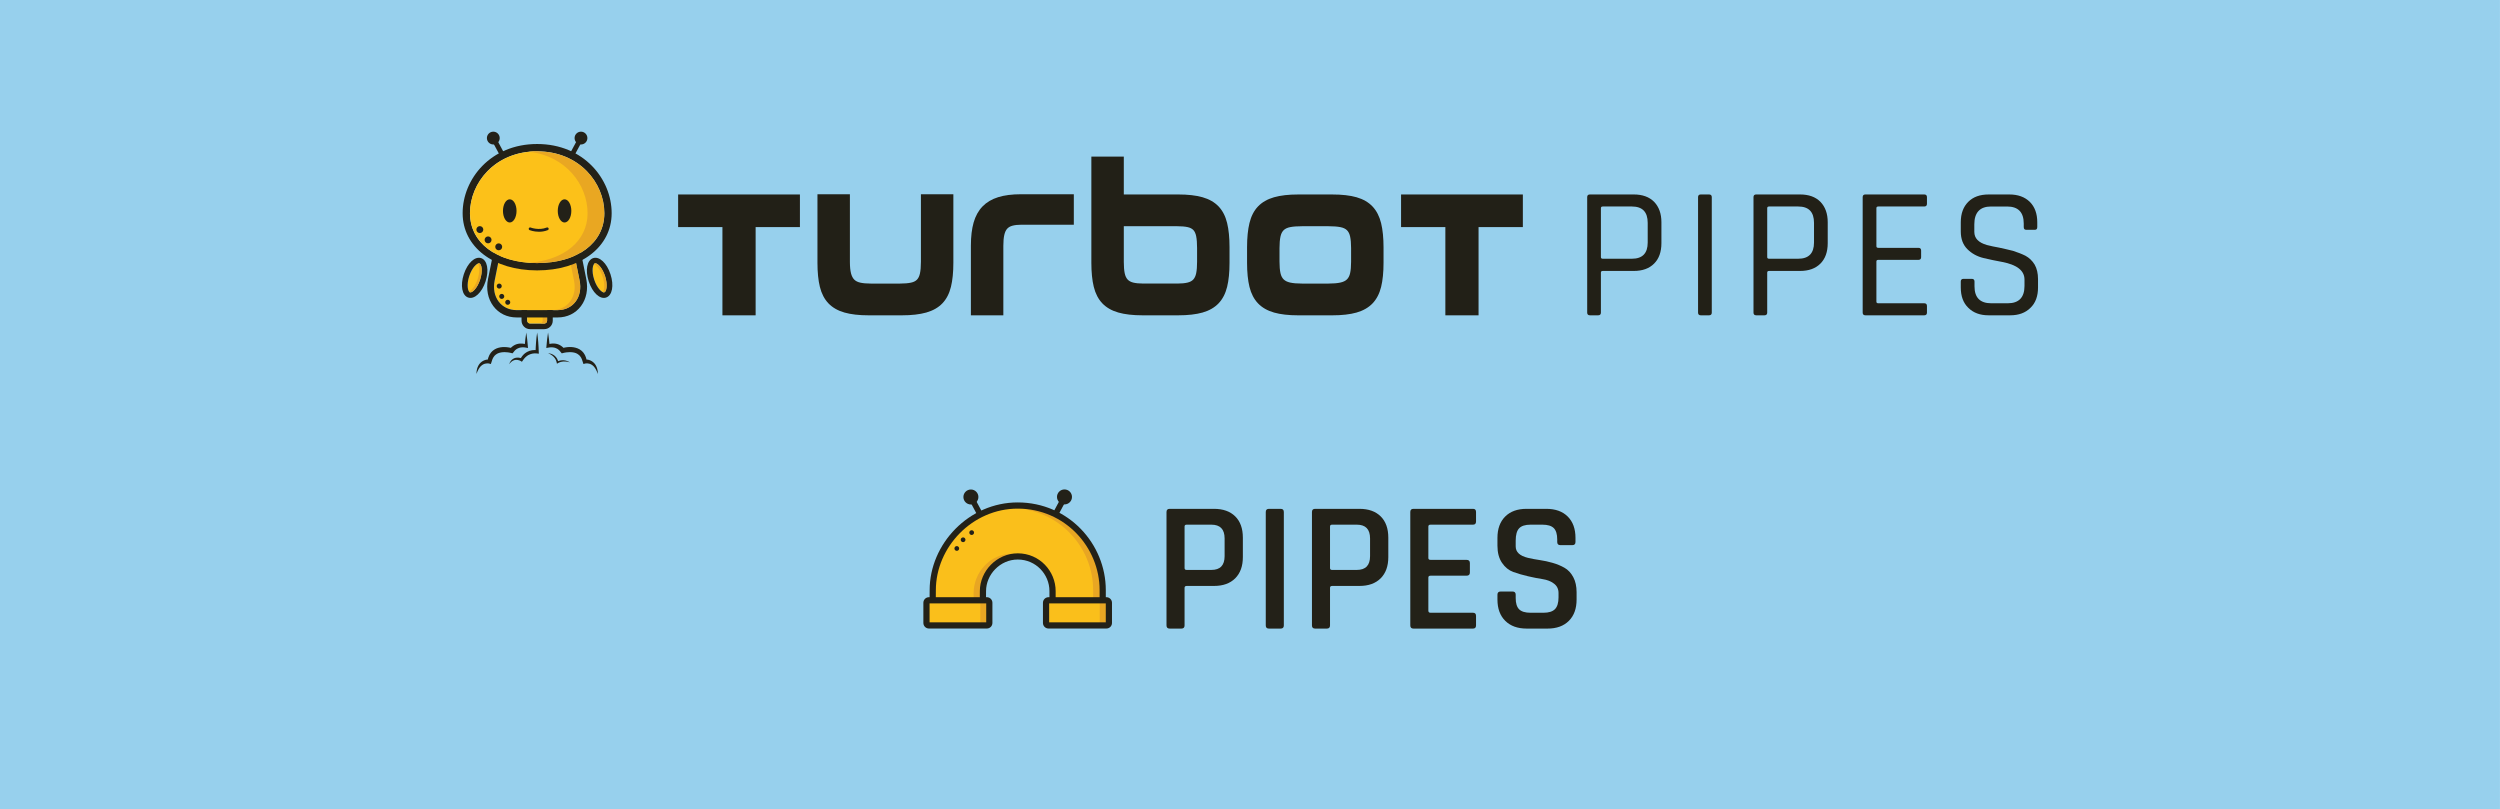 <?xml version="1.0" encoding="UTF-8" standalone="no"?><!DOCTYPE svg PUBLIC "-//W3C//DTD SVG 1.1//EN" "http://www.w3.org/Graphics/SVG/1.1/DTD/svg11.dtd"><svg width="100%" height="100%" viewBox="0 0 32793 10613" version="1.1" xmlns="http://www.w3.org/2000/svg" xmlns:xlink="http://www.w3.org/1999/xlink" xml:space="preserve" xmlns:serif="http://www.serif.com/" style="fill-rule:evenodd;clip-rule:evenodd;stroke-linejoin:round;stroke-miterlimit:2;"><rect id="Background" x="0" y="0" width="32792.5" height="10612.1" style="fill:#97d0ed;"/><g id="Pipes-Wordmark" serif:id="Pipes Wordmark"><path d="M15496.7,8245.31l-153.903,-0c-27.687,-0 -41.526,-13.848 -41.526,-41.534l0,-1487.71c0,-27.686 13.839,-41.525 41.526,-41.525l581.413,-0c118.886,-0 211.71,32.973 278.488,98.935c66.771,65.954 100.156,159.19 100.156,279.709l0,254.06c0,118.885 -33.385,211.717 -100.156,278.488c-66.778,66.77 -159.602,100.156 -278.488,100.156l-356.665,-0c-19.546,-0 -29.311,8.148 -29.311,24.428l0,493.464c0,27.686 -13.847,41.534 -41.534,41.534Zm68.404,-769.511l324.904,-0c115.628,-0 173.442,-60.255 173.442,-180.774l0,-232.072c0,-120.518 -57.814,-180.774 -173.442,-180.774l-324.904,0c-17.913,0 -26.87,8.141 -26.87,24.429l0,544.762c0,16.289 8.957,24.429 26.87,24.429Z" style="fill:#232118;fill-rule:nonzero;"/><path d="M16840.3,6716.06l-0,1487.71c-0,27.686 -13.848,41.534 -41.534,41.534l-153.904,-0c-27.686,-0 -41.525,-13.848 -41.525,-41.534l-0,-1487.71c-0,-27.686 13.839,-41.525 41.525,-41.525l153.904,-0c27.686,-0 41.534,13.839 41.534,41.525Z" style="fill:#232118;fill-rule:nonzero;"/><path d="M17404.6,8245.31l-153.896,-0c-27.686,-0 -41.533,-13.848 -41.533,-41.534l-0,-1487.71c-0,-27.686 13.847,-41.525 41.533,-41.525l581.406,-0c118.885,-0 211.717,32.973 278.488,98.935c66.77,65.954 100.156,159.19 100.156,279.709l-0,254.06c-0,118.885 -33.386,211.717 -100.156,278.488c-66.771,66.77 -159.603,100.156 -278.488,100.156l-356.665,-0c-19.538,-0 -29.311,8.148 -29.311,24.428l-0,493.464c-0,27.686 -13.848,41.534 -41.534,41.534Zm68.403,-769.511l324.905,-0c115.628,-0 173.442,-60.255 173.442,-180.774l-0,-232.072c-0,-120.518 -57.814,-180.774 -173.442,-180.774l-324.905,0c-17.913,0 -26.869,8.141 -26.869,24.429l-0,544.762c-0,16.289 8.956,24.429 26.869,24.429Z" style="fill:#232118;fill-rule:nonzero;"/><path d="M19322.3,8245.31l-781.725,-0c-27.678,-0 -41.525,-13.848 -41.525,-41.534l-0,-1487.71c-0,-27.686 13.847,-41.525 41.525,-41.525l781.725,-0c26.062,-0 39.093,13.839 39.093,41.525l-0,124.585c-0,27.686 -13.031,41.533 -39.093,41.533l-556.976,0c-19.546,0 -29.311,8.141 -29.311,24.429l-0,412.846c-0,16.288 9.765,24.429 29.311,24.429l471.476,-0c29.319,-0 43.975,13.847 43.975,41.525l0,124.593c0,27.686 -14.656,41.525 -43.975,41.525l-471.476,0c-19.546,0 -29.311,8.149 -29.311,24.429l-0,434.833c-0,17.913 9.765,26.878 29.311,26.878l556.976,0c26.062,0 39.093,13.839 39.093,41.526l-0,124.584c-0,27.686 -13.031,41.534 -39.093,41.534Z" style="fill:#232118;fill-rule:nonzero;"/><path d="M19642.3,7864.22l0,-63.513c0,-27.686 13.839,-41.533 41.526,-41.533l156.345,-0c27.686,-0 41.533,13.847 41.533,41.533l0,43.975c0,68.395 15.06,117.665 45.188,147.793c30.135,30.127 80.213,45.195 150.242,45.195l168.559,0c70.028,0 120.502,-15.884 151.43,-47.637c30.927,-31.76 46.432,-83.471 46.432,-155.124l0,-56.189c0,-52.115 -19.958,-93.236 -59.876,-123.364c-39.834,-30.128 -89.153,-49.674 -147.759,-58.63c-58.631,-8.957 -122.96,-21.575 -192.988,-37.864c-70.028,-16.288 -134.358,-35.018 -192.988,-56.189c-58.631,-21.171 -107.892,-61.072 -147.793,-119.702c-39.9,-58.631 -59.851,-133.541 -59.851,-224.74l0,-102.606c0,-118.885 33.79,-212.122 101.377,-279.709c67.587,-67.587 160.823,-101.376 279.709,-101.376l258.933,-0c120.577,-0 214.597,33.789 282.142,101.376c67.629,67.587 101.443,160.824 101.443,279.709l-0,53.748c-0,27.687 -13.856,41.526 -41.567,41.526l-156.37,-0c-27.628,-0 -41.484,-13.839 -41.484,-41.526l0,-31.76c0,-70.029 -15.093,-120.107 -45.195,-150.234c-30.103,-30.136 -80.247,-45.196 -150.251,-45.196l-153.903,0c-70.029,0 -120.107,15.877 -150.242,47.637c-30.128,31.752 -45.188,85.905 -45.188,162.448l0,75.727c0,73.295 52.924,122.96 158.787,149.022c47.224,11.398 98.935,21.171 155.124,29.311c56.181,8.148 112.766,20.363 169.755,36.643c56.989,16.288 109.113,37.863 156.37,64.741c47.257,26.87 85.525,67.588 114.803,122.144c29.361,54.556 43.959,120.922 43.959,199.091l-0,95.273c-0,118.886 -33.732,212.122 -101.36,279.709c-67.546,67.587 -160.824,101.385 -279.668,101.385l-273.639,-0c-118.894,-0 -212.534,-33.798 -280.938,-101.385c-68.395,-67.587 -102.597,-160.823 -102.597,-279.709Z" style="fill:#232118;fill-rule:nonzero;"/><g id="Logo"><path d="M12768.2,6503.44l124.898,232.451l-65.55,35.225l-124.898,-232.452l65.55,-35.224Z" style="fill:#232118;"/><path d="M13932.2,6503.44l-124.906,232.451l65.558,35.225l124.898,-232.452l-65.55,-35.224Z" style="fill:#232118;"/><path d="M13864.7,6518.26c0,54.334 44.049,98.375 98.383,98.375c54.325,-0 98.366,-44.041 98.366,-98.375c-0,-54.325 -44.041,-98.383 -98.366,-98.383c-54.334,0 -98.383,44.058 -98.383,98.383" style="fill:#232118;fill-rule:nonzero;"/><path d="M12225.4,7874.9l667.771,-1.377c-20.412,-346.413 168.147,-582.502 456.722,-573.57c285.606,8.849 472.062,237.631 465.885,566.156l662.905,1.938c0,-0 4.05,-202.44 -13.748,-306.249c-98.853,-576.382 -686.155,-935.39 -1115.04,-930.59c-386.099,4.314 -1010.58,192.65 -1120.34,1051.99c-9.188,71.892 -4.157,191.701 -4.157,191.701Z" style="fill:#fabf1b;"/><path d="M12866.1,8026.17c0.042,1.658 -90.489,3.002 -90.514,2.046c-1.312,-58.111 -4.916,-200.625 -4.916,-242.192c0,-288.88 226.291,-522.536 503.889,-522.536c1.748,0 6.985,46.433 5.237,46.433c-228.642,0 -418.578,238.167 -418.578,476.103c0,41.212 3.588,182.522 4.882,240.146Z" style="fill:#e8a623;"/><path d="M13744.9,6681.63c402.875,183.833 683.161,590.262 683.161,1061.62c0,60.923 -0.47,181.896 0.619,251.14l-88.94,0c-1.055,-70.218 -0.61,-190.324 -0.61,-251.14c0,-531.789 -386.199,-974.094 -893.229,-1061.62l298.999,-0Z" style="fill:#e8a623;"/><path d="M12579.8,7183.61c-5.896,-16.19 -23.818,-24.544 -39.999,-18.647c-16.19,5.896 -24.544,23.818 -18.647,40.007c5.896,16.182 23.818,24.536 40.007,18.639c16.182,-5.896 24.536,-23.818 18.639,-39.999Z" style="fill:#232118;"/><path d="M12662.4,7069.62c-5.897,-16.181 -23.818,-24.536 -40.008,-18.639c-16.181,5.897 -24.536,23.819 -18.639,40c5.897,16.189 23.819,24.544 40.008,18.647c16.181,-5.897 24.536,-23.818 18.639,-40.008Z" style="fill:#232118;"/><path d="M12774.9,6975.6c-5.897,-16.181 -23.826,-24.536 -40.008,-18.639c-16.181,5.897 -24.536,23.819 -18.639,40c5.889,16.189 23.819,24.544 40,18.647c16.19,-5.897 24.536,-23.818 18.647,-40.008Z" style="fill:#232118;"/><path d="M12735.5,6420.87c54.333,0 98.383,44.041 98.383,98.375c-0,54.325 -44.05,98.374 -98.383,98.374c-54.325,-0 -98.383,-44.049 -98.383,-98.374c0,-54.334 44.058,-98.375 98.383,-98.375" style="fill:#232118;fill-rule:nonzero;"/><path d="M12274.6,7937.01c-0.231,22.466 -18.656,40.511 -41.121,40.28c-22.466,-0.239 -40.511,-18.663 -40.28,-41.129c-0,-0 1.171,-112.824 1.171,-195.231c-0,-606.329 514.239,-1151.72 1157.25,-1150.47c663.071,1.279 1153.38,542.338 1153.38,1150.49l0,221.631c0,22.466 -18.243,40.701 -40.701,40.701c-22.465,-0 -40.709,-18.235 -40.709,-40.701l0,-221.631c0,-565.216 -455.88,-1067.9 -1072.13,-1069.09c-597.603,-1.155 -1075.69,505.554 -1075.69,1069.07c0,82.762 -1.179,196.08 -1.179,196.08Z" style="fill:#232118;"/><path d="M12933.8,7833.8c-0.231,22.457 -18.656,40.511 -41.122,40.272c-22.465,-0.231 -40.511,-18.656 -40.28,-41.122c0,0 0.479,-46.061 0.479,-79.702c-0,-260.938 221.268,-495.707 497.991,-495.171c285.358,0.553 496.317,233.458 496.317,495.179l0,90.762c0,22.466 -18.234,40.701 -40.7,40.701c-22.466,0 -40.701,-18.235 -40.701,-40.701l0,-90.762c0,-218.785 -176.526,-413.316 -415.073,-413.769c-231.321,-0.454 -416.425,195.635 -416.425,413.761c0,34.004 -0.486,80.552 -0.486,80.552Z" style="fill:#232118;"/><path d="M12977,7910.81c-0,-18.804 -15.274,-34.078 -34.078,-34.078l-756.15,-0c-18.804,-0 -34.07,15.274 -34.07,34.078l-0,261.482c-0,18.812 15.266,34.078 34.07,34.078l756.15,-0c18.804,-0 34.078,-15.266 34.078,-34.078l-0,-261.482Z" style="fill:#fabf1b;"/><rect x="12858.8" y="7910.15" width="81.937" height="268.08" style="fill:#e8a623;"/><path d="M13017.7,7906.67l0,264.682c0,40.387 -32.791,73.178 -73.178,73.178l-759.342,0c-40.396,0 -73.187,-32.791 -73.187,-73.178l0,-264.682c0,-40.388 32.791,-73.179 73.187,-73.179l759.342,-0c40.387,-0 73.178,32.791 73.178,73.179Zm-824.297,8.23l-0,248.229l742.888,0l-0,-248.229l-742.888,0Z" style="fill:#232118;"/><path d="M14543.7,7910.81c-0,-18.804 -15.266,-34.078 -34.07,-34.078l-756.15,-0c-18.804,-0 -34.07,15.274 -34.07,34.078l0,261.482c0,18.812 15.266,34.078 34.07,34.078l756.15,-0c18.804,-0 34.07,-15.266 34.07,-34.078l-0,-261.482Z" style="fill:#fabf1b;"/><rect x="14425.6" y="7910.15" width="81.937" height="268.08" style="fill:#e8a623;"/><path d="M14586.2,7906.67l-0,264.682c-0,40.387 -32.783,73.178 -73.179,73.178l-759.342,0c-40.387,0 -73.178,-32.791 -73.178,-73.178l-0,-264.682c-0,-40.388 32.791,-73.179 73.178,-73.179l759.342,-0c40.396,-0 73.179,32.791 73.179,73.179Zm-824.29,8.23l0,248.229l742.889,0l-0,-248.229l-742.889,0Z" style="fill:#232118;"/></g></g><g id="Turbot-Pipes-Wordmark" serif:id="Turbot Pipes Wordmark"><g id="Pipes-Wordmark1" serif:id="Pipes Wordmark"><g><path d="M20964.9,4135.86l-110.927,-0c-22.185,-0 -34.51,-12.326 -34.51,-34.511l-0,-1516c-0,-22.186 12.325,-34.511 34.51,-34.511l576.82,-0c113.392,-0 202.134,32.046 266.225,96.137c64.091,66.556 96.136,155.297 96.136,268.689l0,273.62c0,115.857 -32.045,204.598 -96.136,268.689c-64.091,64.091 -152.833,96.137 -266.225,96.137l-406.732,-0c-17.255,-0 -24.65,7.395 -24.65,22.185l-0,525.054c-0,22.185 -12.326,34.511 -34.511,34.511Zm59.161,-741.978l382.082,0c138.042,0 207.063,-71.486 207.063,-211.993l0,-258.83c0,-142.972 -69.021,-214.458 -207.063,-214.458l-382.082,-0c-17.255,-0 -24.65,7.395 -24.65,22.185l-0,640.911c-0,14.79 7.395,22.185 24.65,22.185Z" style="fill:#222017;fill-rule:nonzero;"/></g><g><path d="M22453.8,2585.35l-0,1516c-0,22.185 -12.326,34.511 -34.511,34.511l-110.927,-0c-22.185,-0 -34.51,-12.326 -34.51,-34.511l-0,-1516c-0,-22.186 12.325,-34.511 34.51,-34.511l110.927,-0c22.185,-0 34.511,12.325 34.511,34.511Z" style="fill:#222017;fill-rule:nonzero;"/></g><g><path d="M23146.4,4135.86l-110.927,-0c-22.186,-0 -34.511,-12.326 -34.511,-34.511l0,-1516c0,-22.186 12.325,-34.511 34.511,-34.511l576.82,-0c113.392,-0 202.133,32.046 266.224,96.137c64.091,66.556 96.137,155.297 96.137,268.689l-0,273.62c-0,115.857 -32.046,204.598 -96.137,268.689c-64.091,64.091 -152.832,96.137 -266.224,96.137l-406.732,-0c-17.256,-0 -24.651,7.395 -24.651,22.185l0,525.054c0,22.185 -12.325,34.511 -34.51,34.511Zm59.161,-741.978l382.081,0c138.043,0 207.064,-71.486 207.064,-211.993l-0,-258.83c-0,-142.972 -69.021,-214.458 -207.064,-214.458l-382.081,-0c-17.256,-0 -24.651,7.395 -24.651,22.185l0,640.911c0,14.79 7.395,22.185 24.651,22.185Z" style="fill:#222017;fill-rule:nonzero;"/></g><g><path d="M25241.7,4135.86l-774.024,-0c-22.185,-0 -34.51,-12.326 -34.51,-34.511l-0,-1516c-0,-22.186 12.325,-34.511 34.51,-34.511l774.024,-0c22.185,-0 34.51,12.325 34.51,34.511l0,88.741c0,22.185 -12.325,34.511 -34.51,34.511l-603.936,-0c-17.255,-0 -24.65,7.395 -24.65,22.185l-0,497.938c-0,14.791 7.395,22.186 24.65,22.186l527.519,-0c22.186,-0 34.511,12.325 34.511,34.51l-0,88.742c-0,22.185 -12.325,34.51 -34.511,34.51l-527.519,0c-17.255,0 -24.65,7.396 -24.65,22.186l-0,525.054c-0,14.79 7.395,22.185 24.65,22.185l603.936,-0c22.185,-0 34.51,12.325 34.51,34.511l0,88.741c0,22.185 -12.325,34.511 -34.51,34.511Z" style="fill:#222017;fill-rule:nonzero;"/></g><g><path d="M25719.9,3771.03l-0,-78.882c-0,-22.185 12.325,-34.51 34.511,-34.51l110.926,-0c22.186,-0 34.511,12.325 34.511,34.51l0,64.091c0,147.903 73.951,221.854 219.389,221.854l216.924,-0c145.437,-0 219.388,-76.416 219.388,-226.784l0,-83.811c0,-118.322 -98.601,-194.739 -293.34,-231.714c-81.346,-14.79 -165.158,-32.046 -246.504,-51.766c-81.346,-19.72 -152.833,-59.161 -209.529,-115.857c-56.696,-56.696 -86.276,-133.112 -86.276,-231.714l-0,-120.787c-0,-113.392 32.046,-202.133 98.602,-268.689c64.091,-64.091 152.832,-96.137 266.224,-96.137l273.62,-0c110.927,-0 199.668,32.046 266.225,96.137c66.556,66.556 98.601,155.297 98.601,268.689l0,61.626c0,24.651 -9.86,36.976 -32.045,36.976l-113.392,-0c-22.186,-0 -32.046,-12.325 -32.046,-36.976l0,-44.371c0,-150.367 -73.951,-224.318 -219.389,-224.318l-209.528,-0c-145.438,-0 -219.389,78.881 -219.389,234.179l0,98.601c0,83.812 54.231,140.508 165.158,172.553c49.301,12.325 103.532,24.651 162.693,34.511c59.161,12.325 118.322,27.115 179.948,41.905c59.161,19.721 113.392,39.441 162.693,64.091c49.3,27.116 88.741,64.092 120.787,115.857c29.58,51.766 44.37,115.857 44.37,189.809l0,110.927c0,113.391 -32.045,202.133 -98.601,266.224c-66.556,66.556 -155.298,98.602 -266.225,98.602l-283.48,-0c-110.927,-0 -199.668,-32.046 -266.224,-98.602c-66.556,-64.091 -98.602,-152.833 -98.602,-266.224Z" style="fill:#222017;fill-rule:nonzero;"/></g></g><g id="Turbot-Wordmark" serif:id="Turbot Wordmark"><g id="path18"><path d="M18378,2978.77l581.037,-0l-0,1157.4l435.428,-0l0,-1157.4l581.036,-0l0,-427.831l-1597.5,0l0,427.831Z" style="fill:#222017;fill-rule:nonzero;"/></g><g id="path42"><path d="M16796.4,3583.38c-8.52,-38.051 -12.875,-88.391 -12.875,-149.772l-0,-180.113c-0,-61.313 4.355,-112.227 12.909,-151.336c7.743,-35.428 21.675,-63.215 41.37,-82.595c19.628,-19.233 47.91,-32.738 84.081,-40.02c40.02,-8.069 92.499,-12.098 155.928,-12.098l347.96,-0c63.463,-0 116.358,4.029 157.2,12.098c36.982,7.349 65.658,20.787 85.24,40.02c19.695,19.38 33.628,47.167 41.405,82.595c8.564,39.255 12.908,90.158 12.908,151.336l0,180.113c0,61.234 -4.344,111.586 -12.863,149.772c-7.788,34.584 -21.71,61.943 -41.405,81.323c-19.807,19.447 -48.697,33.447 -85.859,41.584c-40.448,8.902 -93.163,13.359 -156.626,13.359l-347.96,-0c-63.429,-0 -115.694,-4.457 -155.331,-13.359c-36.374,-8.069 -64.881,-22.069 -84.678,-41.584c-19.728,-19.38 -33.661,-46.739 -41.404,-81.323m1208.14,-873.904c-52.749,-56.283 -123.606,-97.372 -210.556,-122.187c-84.464,-24.118 -191.739,-36.352 -318.857,-36.352l-446.637,0c-125.519,0 -231.985,12.234 -316.414,36.352c-86.805,24.748 -157.594,65.33 -210.377,120.566c-52.715,55.225 -90.406,128.344 -112.081,217.444c-21.001,86.275 -31.647,192.841 -31.647,316.807l-0,205.716c-0,123.954 10.646,230.104 31.647,315.457c21.675,88.109 59.366,160.8 112.081,215.969c52.681,55.224 123.505,95.751 210.377,120.566c84.429,24.107 190.895,36.352 316.414,36.352l446.637,-0c127.118,-0 234.393,-12.245 318.857,-36.352c86.917,-24.815 157.706,-65.409 210.387,-120.566c52.648,-55.169 90.372,-127.781 112.082,-215.969c21,-85.499 31.647,-191.638 31.647,-315.457l-0,-202.891c-0,-123.82 -10.647,-230.386 -31.647,-316.796c-21.71,-89.179 -59.333,-162.714 -111.913,-218.659" style="fill:#222017;fill-rule:nonzero;"/></g><g id="path38"><path d="M14752.9,3583.94c-7.777,-37.972 -11.739,-87.614 -11.739,-147.577l0,-468.919l701.424,-0c55.056,-0 101.131,4.029 136.807,11.952c31.928,7.146 56.89,20.01 74.143,38.118c17.433,18.311 29.869,45.681 37.016,81.323c7.855,39.39 11.817,91.362 11.817,154.656l-0,180.113c-0,61.448 -3.962,112.014 -11.75,150.334c-7.214,35.001 -19.796,62.518 -37.51,81.886c-17.355,19.099 -42.362,32.75 -74.358,40.594c-35.316,8.835 -81.143,13.224 -136.165,13.224l-444.162,-0c-54.977,-0 -100.343,-4.389 -134.815,-13.156c-31.264,-7.912 -55.866,-21.563 -73.265,-40.662c-17.715,-19.368 -30.297,-46.953 -37.443,-81.886m1231.3,-876.087c-52.782,-55.236 -123.572,-95.751 -210.376,-120.578c-84.475,-24.106 -191.784,-36.34 -318.89,-36.34l-713.77,0l0,-496.852l-425.603,-0l0,1392.53c0,124.247 10.68,230.532 31.681,316.019c21.676,88.256 59.366,161.026 112.048,216.318c52.76,55.371 123.572,95.965 210.376,120.792c84.407,24.107 190.828,36.407 316.425,36.407l468.843,0c127.106,0 234.415,-12.233 318.89,-36.34c86.906,-24.826 157.695,-65.409 210.41,-120.566c52.58,-55.169 90.271,-127.792 112.048,-215.969c21.012,-85.499 31.647,-191.638 31.647,-315.457l-0,-205.716c-0,-123.82 -10.635,-230.386 -31.647,-316.807c-21.744,-89.168 -59.434,-162.287 -112.082,-217.444" style="fill:#222017;fill-rule:nonzero;"/></g><g id="path34"><path d="M13093.9,2586.15c-83.304,25.806 -152.608,66.76 -205.953,121.838c-53.289,54.955 -92.612,126.014 -116.865,211.231c-23.656,82.944 -35.642,184.424 -35.642,301.535l0,915.41l425.57,-0l-0,-912.585c-0,-57.779 4.31,-105.936 12.875,-143.199c7.844,-34.37 20.471,-61.313 37.611,-80.119c16.871,-18.603 39.39,-31.467 68.809,-39.536c31.996,-8.7 72.624,-13.077 120.714,-13.077l684.542,-0l-0,-399.549l-694.412,0c-115.897,0 -215.891,12.808 -297.249,38.051" style="fill:#222017;fill-rule:nonzero;"/></g><g id="path30"><path d="M12079.8,3435.3c-0,63.294 -4.344,114.838 -12.909,153.103c-7.844,34.933 -21.068,62.011 -39.345,80.614c-18.175,18.457 -44.488,31.399 -78.251,38.535c-37.409,8.069 -85.318,12.098 -142.355,12.098l-385.853,-0c-53.751,-0 -99.533,-4.029 -136.132,-12.02c-33.088,-7.214 -59.58,-20.302 -78.668,-38.973c-19.166,-18.738 -33.628,-46.176 -42.957,-81.323c-10.005,-37.758 -15.104,-88.954 -15.104,-152.034l0,-887.195l-425.603,0l0,898.506c0,124.179 10.68,230.464 31.715,316.03c21.709,88.324 59.479,161.094 112.227,216.318c52.862,55.371 123.719,95.965 210.669,120.781c84.464,24.118 191.064,36.418 316.842,36.418l434.933,0c127.354,0 235.159,-12.3 320.444,-36.418c87.794,-24.748 159.147,-65.41 212.008,-120.781c52.749,-55.224 90.518,-127.994 112.228,-216.318c21.034,-85.701 31.714,-192.065 31.714,-316.03l0,-898.506l-425.603,0l-0,887.195Z" style="fill:#222017;fill-rule:nonzero;"/></g><g id="path14"><path d="M8895.18,2978.77l581.036,-0l-0,1157.4l435.428,-0l0,-1157.4l581.025,-0l0,-427.831l-1597.49,0l-0,427.831Z" style="fill:#222017;fill-rule:nonzero;"/></g></g><g id="Turbot-Logo" serif:id="Turbot Logo"><g id="path46"><path d="M7045.87,4361.38c6.866,42.41 11.132,84.821 14.441,127.231c1.812,21.206 2.713,42.411 4.109,63.616c1.125,21.206 1.643,42.411 2.487,63.616l0.957,23.738l-26.439,-3.163c-3.084,-0.371 -8.127,-0.821 -12.438,-0.979c-4.468,-0.338 -9.027,-0.326 -13.574,-0.304c-9.117,0.158 -18.223,1.058 -27.204,2.533c-8.982,1.53 -17.728,3.905 -26.361,6.55c-8.498,3.005 -17.007,5.999 -24.998,10.175c-4.199,1.711 -7.958,4.21 -11.819,6.551c-3.793,2.42 -7.89,4.412 -11.323,7.395c-7.327,5.357 -14.339,11.098 -20.923,17.536c-7.148,5.785 -12.607,13.439 -18.921,20.293c-3.23,3.377 -5.481,7.62 -8.295,11.38l-8.172,11.626l-11.48,16.343l-13.957,-9.094c-1.97,-1.283 -5.527,-3.14 -8.543,-4.558c-3.208,-1.475 -6.461,-2.871 -9.826,-4.064c-6.675,-2.532 -13.586,-4.243 -20.564,-5.65c-6.99,-1.069 -14.002,-1.925 -21.104,-1.947c-3.545,-0.056 -6.99,0.518 -10.569,0.709c-3.624,0.034 -6.9,1.384 -10.445,1.992c-3.591,0.54 -6.877,1.936 -10.276,3.174c-3.388,1.272 -7.012,2.218 -10.119,4.232l-9.837,5.369l-9.072,6.911c-6.618,4.176 -11.346,10.524 -17.311,15.87c-5.302,5.921 -10.243,12.325 -15.51,18.673c3.05,-7.485 5.751,-15.386 9.331,-22.939c4.502,-6.922 7.867,-14.958 13.664,-21.306l8.385,-9.916l9.927,-8.656c3.22,-3.129 7.148,-5.256 10.93,-7.687c3.77,-2.488 7.698,-4.761 11.964,-6.303c4.232,-1.565 8.352,-3.85 12.798,-4.773c4.401,-1.069 8.835,-2.498 13.326,-3.219c9.027,-1.485 18.189,-2.217 27.306,-1.722c9.049,0.631 18.088,1.767 26.901,3.917c4.423,0.979 8.801,2.229 13.157,3.636c4.502,1.519 8.386,2.847 13.597,5.29l-25.438,7.237l8.285,-14.261c2.937,-4.659 5.278,-9.691 8.768,-14.058c6.832,-8.79 12.831,-18.267 20.991,-26.169c3.939,-4.029 7.586,-8.385 11.852,-12.122l13.259,-10.738c4.277,-3.77 9.308,-6.561 14.058,-9.713c4.818,-3.084 9.567,-6.281 14.779,-8.655c10.073,-5.493 20.698,-9.736 31.481,-13.575c10.986,-3.14 22.05,-5.807 33.294,-7.439c11.244,-1.576 22.545,-2.398 33.879,-2.319c5.673,0.101 11.346,0.248 17.052,0.799c5.887,0.552 11.019,1.362 17.975,2.836l-25.482,20.564c0.855,-21.205 1.373,-42.41 2.498,-63.616c1.396,-21.205 2.297,-42.41 4.109,-63.616c3.309,-42.41 7.575,-84.821 14.44,-127.231" style="fill:#232118;fill-rule:nonzero;"/></g><g id="path50"><path d="M6903,4361.38c4.997,29.748 8.914,59.507 12.223,89.255c3.433,29.749 6.236,59.497 8.543,89.256l1.947,24.965l-29.827,-5.448c-2.701,-0.495 -7.057,-1.339 -10.805,-1.801c-3.906,-0.54 -7.845,-0.9 -11.818,-1.136c-7.879,-0.743 -15.792,-0.777 -23.603,-0.552c-7.811,0.484 -15.488,1.351 -22.973,2.825c-3.781,0.529 -7.361,1.846 -11.019,2.69c-3.703,0.766 -7.147,2.218 -10.625,3.501c-7.057,2.318 -13.529,5.785 -20.102,8.858l-9.275,5.706c-3.23,1.644 -5.841,4.345 -8.745,6.495c-2.758,2.397 -5.932,4.142 -8.341,7.023l-7.721,7.845c-5.132,5.234 -9.229,11.728 -13.979,17.367l-13.766,16.4l-21.565,-5.032c-5.459,-1.271 -12.933,-3.106 -19.652,-4.423c-6.979,-1.126 -13.901,-2.679 -20.958,-3.354c-14.024,-1.801 -28.184,-3.039 -42.028,-2.78c-6.956,-0.057 -13.889,-0.023 -20.62,0.821c-6.776,0.709 -13.687,0.721 -20.136,2.173c-6.427,1.384 -13.417,1.553 -19.427,3.804c-6.101,1.992 -12.584,3.343 -18.459,5.673l-17.277,7.518l-15.522,10.007c-5.526,2.948 -9.105,8.149 -13.99,11.942c-2.251,2.093 -4.716,4.007 -6.9,6.224l-5.571,7.62c-3.478,5.279 -8.273,9.612 -10.975,15.634l-8.745,17.75c-3.557,5.605 -4.514,12.718 -6.877,19.145l-6.573,19.765l-9.331,28.015l-22.342,-6.394c-2.195,-0.63 -7.519,-1.598 -11.706,-1.857c-4.468,-0.54 -9.038,-0.405 -13.642,-0.495c-9.117,0.484 -18.346,1.587 -27.227,4.007c-4.513,1.047 -9.049,2.206 -13.281,4.119c-4.401,1.599 -8.791,3.31 -12.798,5.831c-4.108,2.307 -8.509,4.322 -12.167,7.473c-3.726,3.028 -8.048,5.471 -11.469,9.016l-10.873,10.288c-3.478,3.646 -6.404,7.867 -9.714,11.818c-3.365,3.928 -6.471,8.115 -8.97,12.752l-8.386,13.529c-2.768,4.581 -4.761,9.601 -7.203,14.441l-6.99,14.824l-11.919,31.132c0.281,-11.154 1.148,-22.376 1.756,-33.8l3.027,-16.793c1.171,-5.605 1.88,-11.391 3.478,-16.951c3.726,-10.94 6.461,-22.5 12.269,-32.967c2.724,-5.301 5.098,-10.873 8.227,-16.062l10.344,-15.206c3.535,-5.065 8.273,-9.229 12.46,-13.9c4.12,-4.795 9.23,-8.543 14.193,-12.55c4.84,-4.21 10.243,-7.598 15.814,-10.828c5.425,-3.568 11.245,-6.292 17.199,-8.847c11.807,-5.425 24.514,-8.318 37.278,-10.647c6.449,-0.766 12.899,-1.666 19.506,-1.779c6.865,-0.247 12.583,-0.225 21.306,0.867l-31.65,21.61l4.907,-25.324c1.936,-8.453 3.005,-16.985 6.844,-25.19l10.062,-24.83c3.264,-8.329 9.218,-15.701 13.867,-23.58l7.541,-11.593c2.938,-3.579 6.258,-6.9 9.41,-10.344c6.663,-6.483 12.313,-14.373 20.237,-19.382c7.609,-5.402 15.195,-11.019 23.062,-16.005l24.92,-12.088c8.453,-3.512 17.21,-5.639 25.843,-8.419c8.655,-3.051 17.401,-3.647 26.112,-5.504c8.757,-1.869 17.401,-2.319 26.091,-2.837c8.723,-0.776 17.299,-0.653 25.854,-0.382c17.175,0.157 34.014,2.037 50.672,4.603c8.374,1.069 16.59,3.039 24.874,4.626c8.431,2.037 16.096,3.636 25.505,6.821l-35.331,11.368c7.125,-7.71 13.53,-15.87 21.397,-22.916l11.942,-10.4c3.805,-3.625 8.599,-6.236 12.888,-9.331c4.479,-2.87 8.621,-6.191 13.495,-8.442l14.205,-7.248c9.859,-3.872 19.64,-8.172 30.007,-10.108c5.11,-1.204 10.197,-2.487 15.375,-3.005c5.155,-0.585 10.276,-1.598 15.42,-1.756c10.287,-0.709 20.473,-0.596 30.57,0.068c10.062,0.923 20.012,2.217 29.77,4.412c4.874,1.137 9.714,2.454 14.52,3.984c4.964,1.565 9.252,3.062 15.015,5.414l-27.869,19.517c2.308,-29.759 5.11,-59.507 8.554,-89.256c3.298,-29.748 7.215,-59.507 12.213,-89.255" style="fill:#232118;fill-rule:nonzero;"/></g><g id="path54"><path d="M7841.93,4905.61c-4.244,-10.401 -7.947,-20.924 -11.943,-31.381l-6.978,-14.756c-2.442,-4.806 -4.378,-9.713 -7.136,-14.283l-8.397,-13.529c-2.487,-4.637 -5.593,-8.824 -8.959,-12.752c-3.298,-3.962 -6.224,-8.183 -9.713,-11.841l-10.873,-10.288c-3.422,-3.545 -7.755,-5.987 -11.47,-9.026c-3.658,-3.163 -8.058,-5.178 -12.178,-7.497c-3.996,-2.51 -8.397,-4.232 -12.797,-5.83c-4.244,-1.925 -8.769,-3.084 -13.282,-4.142c-8.914,-2.375 -18.133,-3.523 -27.272,-3.996c-4.592,0.09 -9.173,-0.045 -13.642,0.484c-4.198,0.259 -9.522,1.238 -11.728,1.858l-22.275,6.348l-9.263,-27.88l-6.584,-19.776c-2.443,-6.404 -3.332,-13.552 -6.911,-19.146l-8.734,-17.761c-2.713,-6.033 -7.508,-10.355 -10.986,-15.645l-5.571,-7.62c-2.184,-2.217 -4.649,-4.142 -6.911,-6.235c-4.851,-3.838 -8.521,-8.937 -13.991,-11.954l-15.454,-10.141l-17.254,-7.676c-5.898,-2.33 -12.415,-3.613 -18.538,-5.571c-6.033,-2.218 -13.045,-2.33 -19.483,-3.67c-6.45,-1.429 -13.383,-1.373 -20.148,-1.981c-6.73,-0.788 -13.664,-0.776 -20.62,-0.675c-13.844,-0.225 -27.947,1.283 -41.983,2.881c-7.057,0.631 -13.99,2.139 -20.969,3.208c-6.719,1.306 -14.227,2.972 -19.663,4.356l-21.318,5.403l-14.114,-16.805c-4.739,-5.639 -8.836,-12.133 -13.957,-17.367l-7.721,-7.845c-2.409,-2.87 -5.583,-4.626 -8.329,-7.023c-2.904,-2.15 -5.516,-4.84 -8.735,-6.484l-9.274,-5.717c-6.562,-3.107 -13.057,-6.483 -20.103,-8.813c-3.466,-1.295 -6.922,-2.735 -10.613,-3.512c-3.659,-0.833 -7.227,-2.15 -11.008,-2.69c-7.485,-1.475 -15.162,-2.341 -22.962,-2.825c-7.811,-0.237 -15.712,-0.214 -23.591,0.551c-3.962,0.27 -7.913,0.597 -11.807,1.148c-3.737,0.451 -8.093,1.295 -10.794,1.779l-29.996,5.447l1.981,-25.054c2.341,-29.749 5.11,-59.497 8.588,-89.256c3.309,-29.748 7.26,-59.497 12.28,-89.256c5.02,29.759 8.97,59.508 12.279,89.256c3.467,29.759 6.236,59.507 8.588,89.256l-28.003,-19.607c5.774,-2.353 10.051,-3.861 15.026,-5.425c4.806,-1.52 9.646,-2.871 14.519,-3.974c9.781,-2.172 19.72,-3.489 29.794,-4.401c10.096,-0.675 20.293,-0.799 30.581,-0.078c5.144,0.146 10.265,1.159 15.431,1.744c5.178,0.518 10.265,1.801 15.386,3.005c10.367,1.925 20.125,6.304 29.996,10.142l14.216,7.259c4.874,2.252 9.027,5.572 13.507,8.431c4.288,3.106 9.094,5.706 12.898,9.342l11.954,10.4c7.867,7.046 14.272,15.206 21.396,22.916l-35.421,-11.402c9.432,-3.084 17.064,-4.828 25.494,-6.888c8.273,-1.632 16.489,-3.658 24.852,-4.784c16.658,-2.746 33.542,-4.367 50.717,-4.479c8.566,-0.226 17.143,-0.304 25.866,0.517c8.689,0.608 17.322,1.137 26.067,3.039c8.701,1.903 17.435,2.544 26.068,5.617c8.61,2.825 17.333,5.008 25.764,8.531l24.953,11.931c7.868,4.941 15.477,10.513 23.108,15.87c7.98,4.942 13.54,12.933 20.237,19.371c3.152,3.444 6.472,6.765 9.41,10.333l7.541,11.593c4.648,7.879 10.603,15.251 13.867,23.569l10.062,24.818c3.816,8.205 4.953,16.714 6.798,25.19l4.919,25.313l-31.538,-21.531c8.712,-1.081 14.441,-1.115 21.296,-0.867c6.595,0.112 13.056,1.013 19.494,1.778c12.753,2.33 25.471,5.178 37.256,10.648c5.954,2.555 11.773,5.279 17.187,8.835c5.571,3.231 10.974,6.619 15.814,10.817c4.952,4.007 10.062,7.744 14.182,12.539c4.187,4.659 8.925,8.824 12.471,13.878l10.321,15.217c3.129,5.189 5.515,10.749 8.239,16.05c5.819,10.457 8.543,22.016 12.269,32.956c1.609,5.572 2.375,11.47 3.545,17.097c1.024,5.684 2.229,11.301 3.039,16.861c0.563,11.188 1.418,22.308 1.734,33.553" style="fill:#232118;fill-rule:nonzero;"/></g><g id="path58"><path d="M7188.75,4633.49c15.634,0.18 31.11,4.097 46.057,9.5c14.891,5.706 28.938,14.001 41.578,24.39c12.313,10.693 23.321,23.389 31.2,37.976c8.115,14.441 13.405,30.322 16.197,46.406l-16.816,-7.057c3.973,-2.42 7.125,-4.063 10.704,-5.706c3.467,-1.711 7.035,-3.005 10.592,-4.334c7.181,-2.42 14.429,-4.558 21.79,-5.976c14.689,-3.096 29.737,-3.827 44.493,-2.837c14.7,1.509 29.309,3.838 42.929,9.117c13.72,4.829 26.709,11.177 38.73,18.831c-13.822,-3.76 -27.194,-7.913 -41.027,-9.635c-13.686,-2.251 -27.418,-2.724 -40.902,-2.364c-13.529,0.428 -26.788,2.893 -39.631,6.202c-6.427,1.655 -12.651,3.951 -18.729,6.427c-2.96,1.384 -6.01,2.623 -8.858,4.086c-2.847,1.328 -5.898,3.095 -7.935,4.378l-13.45,8.442l-3.377,-15.499c-3.05,-14.002 -7.676,-27.475 -14.013,-40.092c-6.686,-12.415 -14.722,-24.211 -24.875,-34.408c-20.034,-20.541 -45.742,-36.873 -74.657,-47.847" style="fill:#232118;fill-rule:nonzero;"/></g><g id="path62"><path d="M7176.24,4206.1l-0,-276.097c-0,-20.417 -16.569,-37.221 -36.975,-37.221l-186.548,-0c-20.407,-0 -37.211,16.804 -37.211,37.221l-0,276.097c-0,20.406 16.804,37.211 37.211,37.211l186.548,-0c20.406,-0 36.975,-16.805 36.975,-37.211m74.432,-276.097l0,276.097c0,61.466 -49.941,111.643 -111.407,111.643l-186.548,0c-61.467,0 -111.644,-50.177 -111.644,-111.643l0,-276.097c0,-61.466 50.177,-111.642 111.644,-111.642l186.548,-0c61.466,-0 111.407,50.176 111.407,111.642" style="fill:#232118;fill-rule:nonzero;"/></g><g id="path66"><path d="M7176.24,3930l-0,276.096c-0,20.418 -16.569,37.222 -36.975,37.222l-186.548,0c-20.407,0 -37.211,-16.804 -37.211,-37.222l-0,-276.096c-0,-20.406 16.804,-37.211 37.211,-37.211l186.548,0c20.406,0 36.975,16.805 36.975,37.211" style="fill:#fcc119;fill-rule:nonzero;"/></g><g id="path70"><path d="M7139.26,3892.79l-58.022,-0c20.406,-0 36.974,16.804 36.974,37.21l0,276.108c0,20.406 -16.568,37.211 -36.974,37.211l58.022,-0c20.406,-0 36.975,-16.805 36.975,-37.211l-0,-276.108c-0,-20.406 -16.569,-37.21 -36.975,-37.21" style="fill:#e9a722;fill-rule:nonzero;"/></g><g id="path74"><path d="M7803.17,3454.22c28.544,-9.319 96.088,52.473 133.434,166.818c37.334,114.344 19.337,204.32 -9.207,213.64c-28.297,9.24 -96.167,-52.698 -133.502,-167.043c-37.334,-114.344 -19.033,-204.174 9.275,-213.415" style="fill:#fcc119;fill-rule:nonzero;"/></g><g id="path78"><path d="M7780.81,3385.76c81.344,-26.562 178.996,64.551 227.136,211.986c48.14,147.435 23.153,278.854 -58.191,305.406c-81.332,26.563 -179.063,-64.776 -227.214,-212.211c-48.14,-147.435 -23.074,-278.618 58.269,-305.181m146.592,448.925c28.532,-9.32 46.53,-99.296 9.196,-213.64c-37.335,-114.345 -104.89,-176.137 -133.434,-166.818c-28.297,9.241 -46.609,99.071 -9.264,213.415c37.335,114.345 105.194,176.283 133.502,167.043" style="fill:#232118;fill-rule:nonzero;"/></g><g id="path82"><path d="M7936.6,3621.04c-37.335,-114.345 -104.89,-176.137 -133.434,-166.818c-4.311,1.407 -8.352,4.908 -12.044,9.871c33.103,13.845 83.111,71.934 113.343,164.499c31.628,96.876 23.49,176.058 2.927,203.713c7.777,3.275 14.62,4.131 20.012,2.375c28.532,-9.32 46.53,-99.296 9.196,-213.64" style="fill:#e9a722;fill-rule:nonzero;"/></g><g id="path86"><path d="M6164.4,3834.67c28.544,9.32 96.089,-52.473 133.434,-166.817c37.335,-114.344 19.337,-204.32 -9.207,-213.64c-28.296,-9.241 -96.167,52.698 -133.501,167.043c-37.335,114.344 -19.033,204.174 9.274,213.414" style="fill:#fcc119;fill-rule:nonzero;"/></g><g id="path90"><path d="M6083.77,3597.96c48.14,-147.436 145.872,-238.774 227.215,-212.222c81.332,26.563 106.331,157.982 58.191,305.417c-48.151,147.435 -145.804,238.548 -227.136,211.985c-81.343,-26.562 -106.409,-157.745 -58.27,-305.18m71.349,23.299c-37.335,114.344 -19.033,204.174 9.274,213.414c28.544,9.32 96.089,-52.473 133.423,-166.817c37.346,-114.344 19.348,-204.32 -9.196,-213.64c-28.296,-9.241 -96.167,52.698 -133.501,167.043" style="fill:#232118;fill-rule:nonzero;"/></g><g id="path94"><path d="M6297.83,3667.85c-37.335,114.344 -104.89,176.137 -133.434,166.817c-4.311,-1.406 -8.352,-4.907 -12.043,-9.871c33.102,-13.844 83.11,-71.933 113.342,-164.498c31.628,-96.876 23.491,-176.058 2.927,-203.713c7.777,-3.275 14.621,-4.142 20.012,-2.375c28.533,9.32 46.53,99.296 9.196,213.64" style="fill:#e9a722;fill-rule:nonzero;"/></g><g id="path98"><path d="M7603.35,3680.55c20.902,104.203 2.443,201.676 -52.023,274.42c-54.476,72.992 -138.735,113.084 -237.446,113.084l-536.031,-0c-98.711,-0 -182.97,-40.092 -237.446,-113.084c-54.466,-72.744 -72.925,-170.217 -52.023,-274.42l64.257,-319.317c45.124,-224.963 255.444,-407.91 468.443,-407.91l49.569,0c213.213,0 423.319,182.947 468.454,407.91l64.246,319.317Z" style="fill:#fcc119;fill-rule:nonzero;"/></g><g id="path102"><path d="M7551.33,3954.97c54.466,-72.744 72.925,-170.228 52.023,-274.42l-64.246,-319.317c-45.135,-224.963 -255.241,-407.909 -468.443,-407.909l-49.58,-0c-212.988,-0 -423.319,182.946 -468.443,407.909l-64.257,319.317c-20.902,104.192 -2.443,201.676 52.023,274.42c54.476,72.992 138.735,113.084 237.446,113.084l536.031,-0c98.711,-0 182.981,-40.092 237.446,-113.084m138.961,-294.826c26.675,133.006 1.992,259.292 -69.593,355.088c-71.81,96.031 -180.752,148.853 -306.814,148.853l-536.031,0c-126.051,0 -234.993,-52.822 -306.589,-148.617c-71.81,-96.032 -96.482,-222.318 -69.807,-355.324l64.247,-319.317c53.587,-266.744 302.818,-483.546 555.38,-483.546l49.58,-0c252.776,-0 501.793,216.802 555.369,483.546l64.258,319.317Z" style="fill:#232118;fill-rule:nonzero;"/></g><g id="path106"><path d="M7550.01,3954.97c-54.476,72.992 -138.735,113.084 -237.446,113.084l-72.384,-0c98.711,-0 182.97,-40.092 237.446,-113.084c54.466,-72.744 72.925,-170.216 52.023,-274.42l-64.258,-319.317c-44.324,-220.945 -248.003,-400.931 -457.04,-407.313c3.804,-0.112 7.597,-0.596 11.413,-0.596l49.58,-0c212.988,-0 423.308,182.946 468.443,407.909l64.246,319.317c20.902,104.204 2.443,201.676 -52.023,274.42" style="fill:#e9a722;fill-rule:nonzero;"/></g><g id="path110"><path d="M6581.54,3752.84c-0,18.257 -14.79,33.046 -33.046,33.046c-18.246,0 -33.047,-14.789 -33.047,-33.046c0,-18.256 14.801,-33.046 33.047,-33.046c18.256,0 33.046,14.79 33.046,33.046" style="fill:#232118;fill-rule:nonzero;"/></g><g id="path114"><path d="M6614.59,3887.92c-0,18.257 -14.801,33.046 -33.046,33.046c-18.257,0 -33.046,-14.789 -33.046,-33.046c-0,-18.256 14.789,-33.046 33.046,-33.046c18.245,0 33.046,14.79 33.046,33.046" style="fill:#232118;fill-rule:nonzero;"/></g><g id="path118"><path d="M6693.14,3965.25c0,18.256 -14.789,33.046 -33.046,33.046c-18.245,-0 -33.046,-14.79 -33.046,-33.046c0,-18.257 14.801,-33.046 33.046,-33.046c18.257,-0 33.046,14.789 33.046,33.046" style="fill:#232118;fill-rule:nonzero;"/></g><g id="path122"><path d="M6579.82,2081.1l-136.979,-254.925l55.985,-30.086l136.99,254.925l-55.996,30.086Z" style="fill:#232118;fill-rule:nonzero;"/></g><g id="path126"><path d="M6554.85,1811.14c0,46.407 -37.616,84.022 -84.022,84.022c-46.395,0 -84.011,-37.615 -84.011,-84.022c-0,-46.395 37.616,-84.022 84.011,-84.022c46.406,0 84.022,37.627 84.022,84.022" style="fill:#232118;fill-rule:nonzero;"/></g><g id="path130"><path d="M7511.91,2081.1l136.98,-254.925l-55.985,-30.086l-136.979,254.925l55.984,30.086Z" style="fill:#232118;fill-rule:nonzero;"/></g><g id="path134"><path d="M7536.88,1811.14c0,46.407 37.616,84.022 84.022,84.022c46.396,0 84.011,-37.615 84.011,-84.022c0,-46.395 -37.615,-84.022 -84.011,-84.022c-46.406,0 -84.022,37.627 -84.022,84.022" style="fill:#232118;fill-rule:nonzero;"/></g><g id="path138"><path d="M7045.87,1985c551.722,0 881.362,412.716 881.362,811.497c0,391.353 -354.12,654.246 -881.362,654.246c-527.241,0 -881.372,-262.893 -881.372,-654.246c-0,-398.781 329.651,-811.497 881.372,-811.497" style="fill:#c3dfef;fill-rule:nonzero;"/></g><g id="path142"><path d="M7927.24,2796.5c0,-398.781 -329.639,-811.497 -881.361,-811.497c-551.734,0 -881.373,412.716 -881.373,811.497c-0,391.341 354.131,654.246 881.373,654.246c527.23,0 881.361,-262.905 881.361,-654.246m-881.361,-907.539c611.736,-0 977.393,461.451 977.393,907.539c0,441.766 -401.9,750.278 -977.393,750.278c-575.505,0 -977.405,-308.512 -977.405,-750.278c-0,-446.088 365.657,-907.539 977.405,-907.539" style="fill:#232118;fill-rule:nonzero;"/></g><g id="path146"><path d="M7005.36,1985.95c-527.241,19.697 -840.853,421.652 -840.853,810.551c0,381.211 336.112,640.436 840.853,653.605c504.742,-13.169 840.853,-272.394 840.853,-653.605c0,-388.899 -313.611,-790.854 -840.853,-810.551" style="fill:#fcc119;fill-rule:nonzero;"/></g><g id="path150"><path d="M6339.6,3011.54c-0,25.133 -20.373,45.506 -45.506,45.506c-25.134,-0 -45.518,-20.373 -45.518,-45.506c0,-25.134 20.384,-45.506 45.518,-45.506c25.133,-0 45.506,20.372 45.506,45.506" style="fill:#232118;fill-rule:nonzero;"/></g><g id="path154"><path d="M6447.64,3146.59c-0,25.133 -20.373,45.506 -45.506,45.506c-25.134,-0 -45.517,-20.373 -45.517,-45.506c-0,-25.133 20.383,-45.506 45.517,-45.506c25.133,0 45.506,20.373 45.506,45.506" style="fill:#232118;fill-rule:nonzero;"/></g><g id="path158"><path d="M6587.19,3237.61c0,25.133 -20.372,45.506 -45.506,45.506c-25.133,-0 -45.517,-20.373 -45.517,-45.506c-0,-25.133 20.384,-45.506 45.517,-45.506c25.134,0 45.506,20.373 45.506,45.506" style="fill:#232118;fill-rule:nonzero;"/></g><g id="path162"><path d="M6775.47,2766.43c-0,84.034 -39.856,152.152 -89.009,152.152c-49.164,-0 -89.008,-68.118 -89.008,-152.152c-0,-84.033 39.844,-152.151 89.008,-152.151c49.153,0 89.009,68.118 89.009,152.151" style="fill:#232118;fill-rule:nonzero;"/></g><g id="path166"><path d="M7494.29,2766.43c0,84.034 -39.855,152.152 -89.008,152.152c-49.164,-0 -89.009,-68.118 -89.009,-152.152c0,-84.033 39.845,-152.151 89.009,-152.151c49.153,0 89.008,68.118 89.008,152.151" style="fill:#232118;fill-rule:nonzero;"/></g><g id="path170"><path d="M7046.36,1985c-37.819,0 -74.478,2.116 -110.18,5.853c485.089,50.83 771.192,434.191 771.192,805.644c0,363.394 -305.44,615.877 -771.192,650.116c35.837,2.634 72.508,4.13 110.18,4.13c527.241,0 881.373,-262.893 881.373,-654.246c-0,-398.781 -329.651,-811.497 -881.373,-811.497" style="fill:#e9a722;fill-rule:nonzero;"/></g><g id="path174"><path d="M7070.09,3040.05c-68.58,-0 -120.085,-20.136 -123.304,-21.419c-9.432,-3.771 -14.013,-14.464 -10.265,-23.896c3.771,-9.443 14.475,-14.058 23.907,-10.298c1.047,0.416 107.4,41.611 211.434,0.011c9.421,-3.771 20.148,0.799 23.918,10.254c3.782,9.443 -0.81,20.158 -10.253,23.929c-40.149,16.061 -80.072,21.419 -115.437,21.419" style="fill:#232118;fill-rule:nonzero;"/></g></g></g></svg>